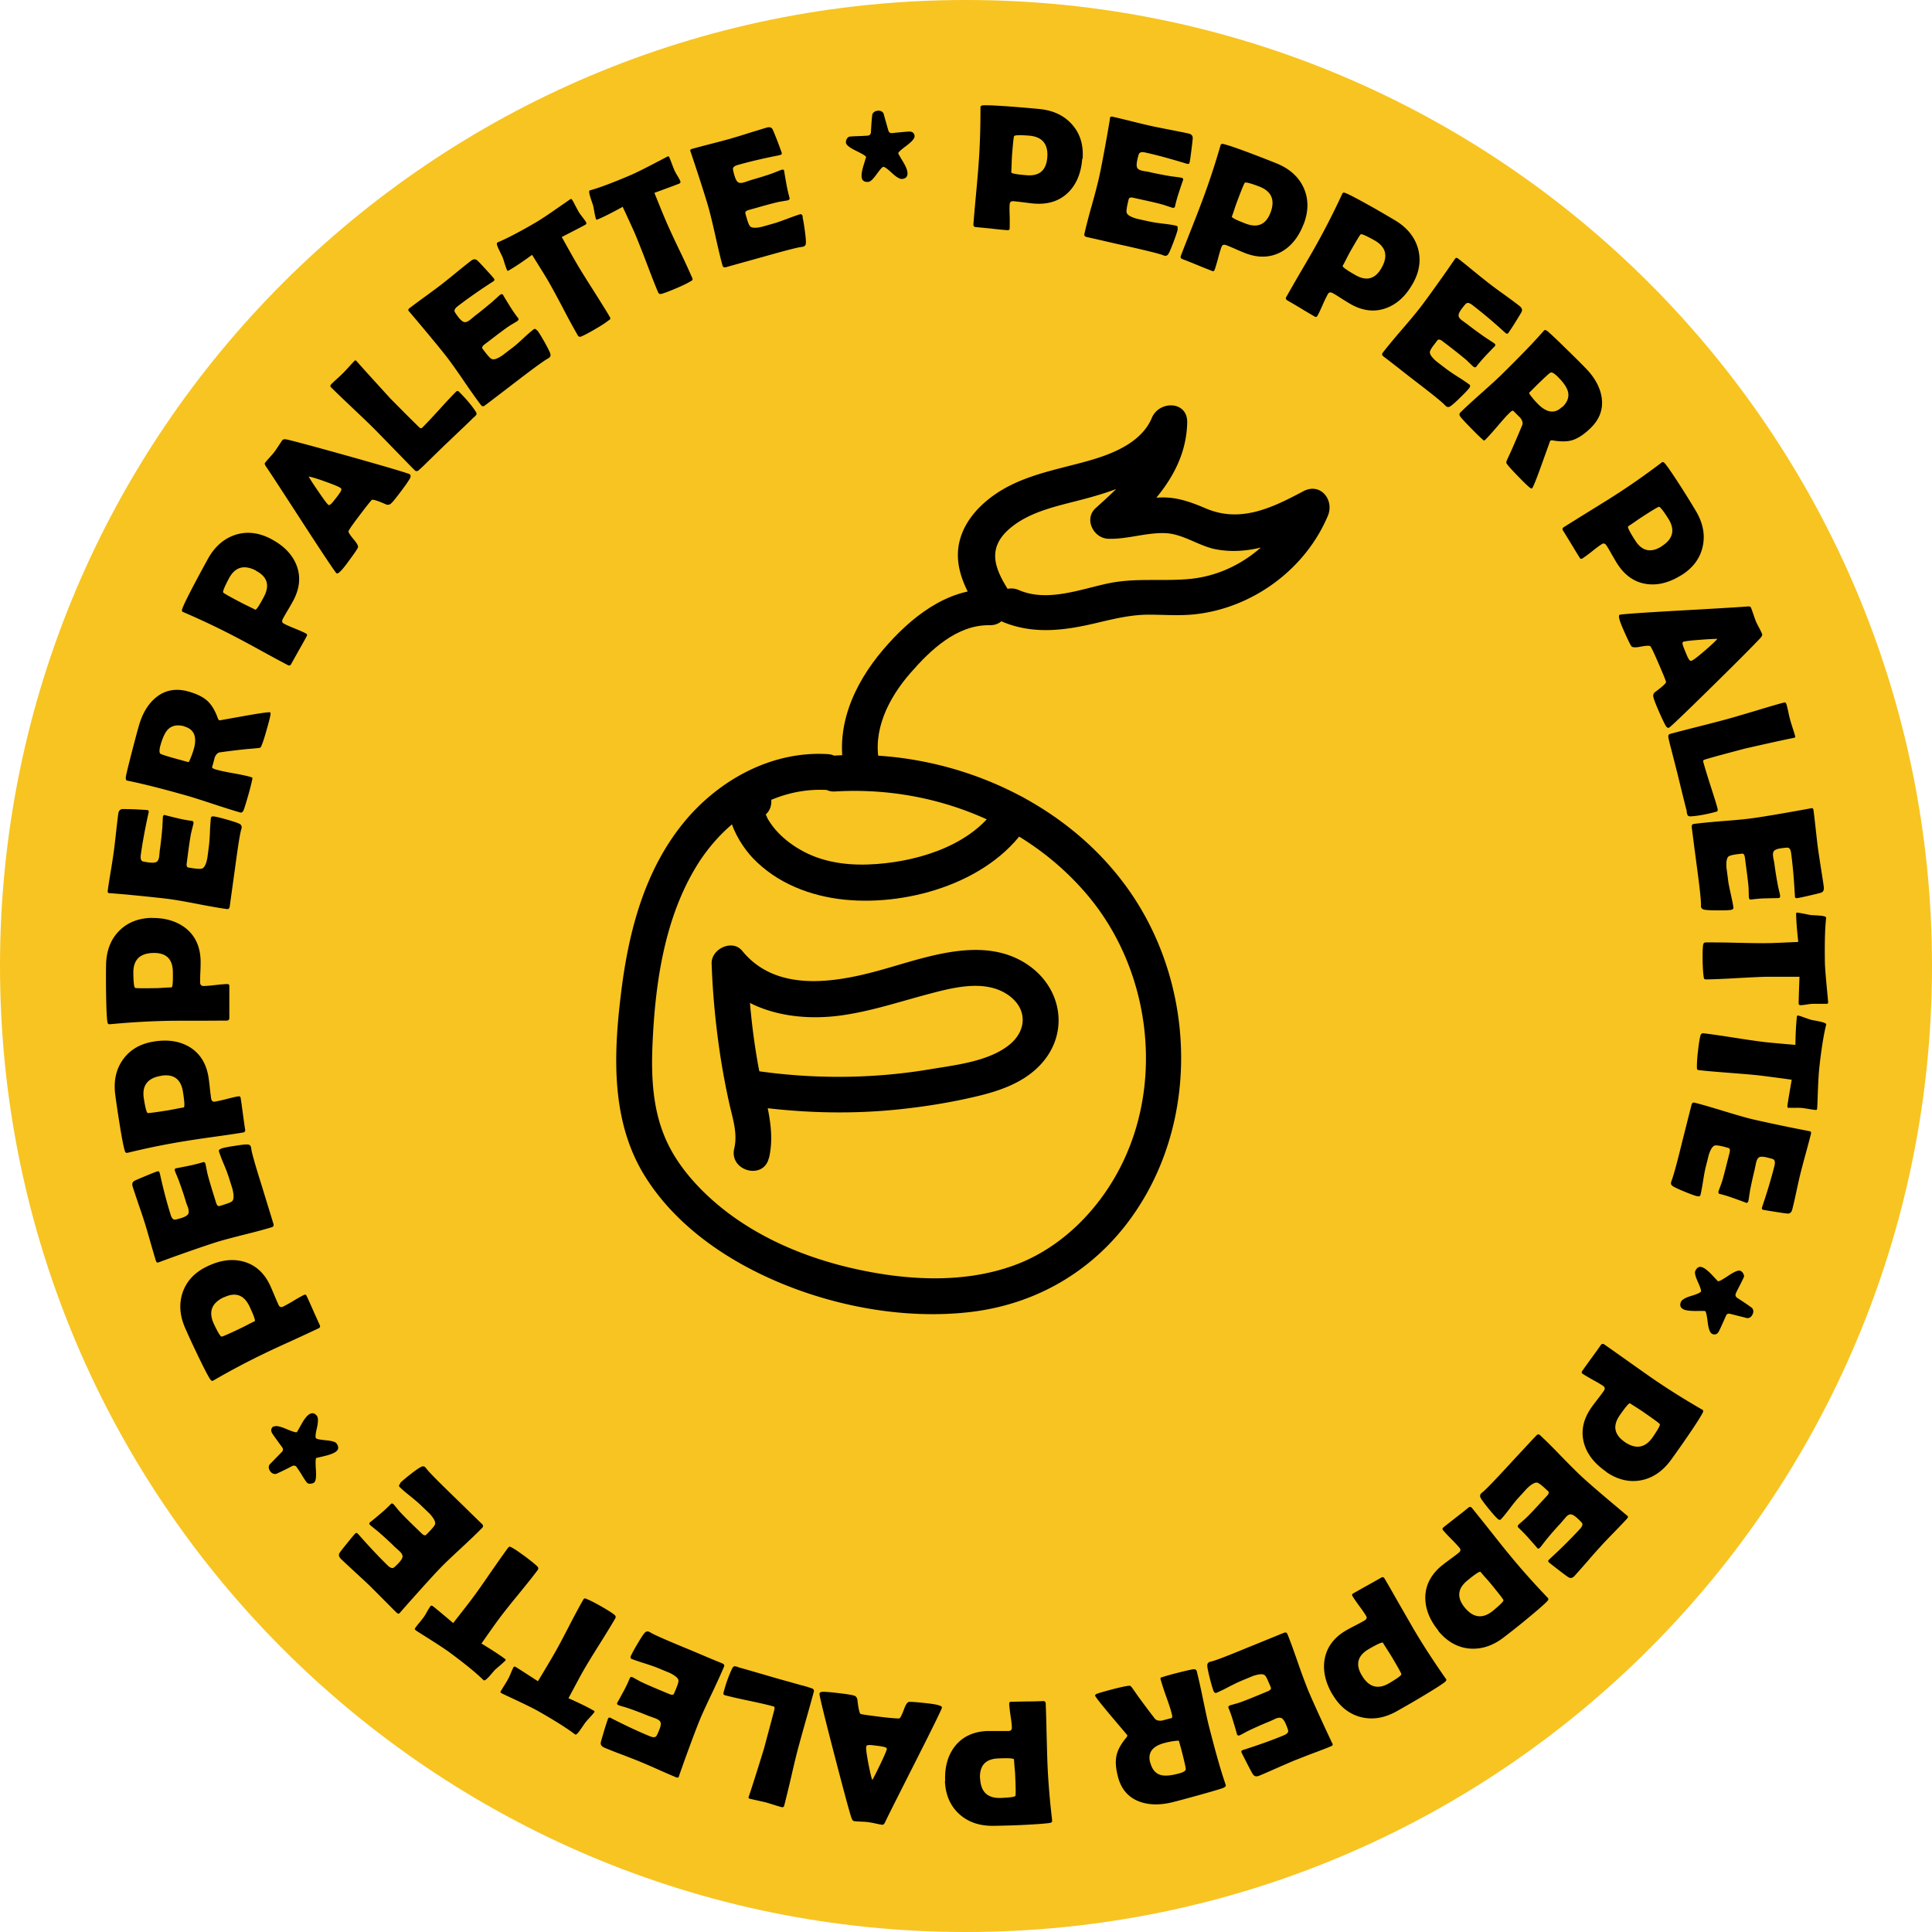 <svg xmlns="http://www.w3.org/2000/svg" width="383" height="383" fill="none"><g clip-path="url(#a)"><path fill="#F7C421" d="M191.5 383C297.263 383 383 297.263 383 191.5S297.263 0 191.5 0 0 85.737 0 191.5 85.737 383 191.5 383z"/><path fill="#000" d="M214.542 31.466c-.214 2.8-1.116 5.007-2.706 6.62-1.708 1.709-3.939 2.468-6.715 2.279-.451-.024-1.163-.12-2.088-.238a72.662 72.662 0 0 0-2.089-.237c-.498-.048-.759.166-.783.593-.047.522-.047 1.329 0 2.397.024 1.068 0 1.85 0 2.373 0 .26-.142.38-.403.38a63.572 63.572 0 0 1-3.156-.309c-1.4-.142-2.468-.237-3.156-.308-.332-.024-.499-.214-.475-.546.095-1.282.261-3.204.499-5.767.237-2.562.403-4.485.498-5.766.285-3.63.403-7.451.403-11.461v-.238c0-.213.19-.332.546-.356.902-.047 2.895.048 5.98.285 1.803.142 3.559.285 5.221.45 2.729.286 4.864 1.306 6.43 3.086 1.59 1.803 2.278 4.081 2.065 6.81l-.071-.047zm-6.929-.238c.213-2.681-.997-4.129-3.631-4.342-1.851-.142-2.824-.095-2.943.095-.095.142-.237 1.471-.427 3.986-.023.356-.047.879-.071 1.59a55.595 55.595 0 0 1-.071 1.59c0 .238 1.02.427 3.085.593 2.515.19 3.844-.972 4.058-3.512zm25.865 14.238c-.119.499-.403 1.353-.878 2.61-.522 1.377-.878 2.184-1.091 2.421-.19.19-.404.261-.641.19-.095 0-.261-.071-.499-.166-.806-.285-3.203-.878-7.19-1.78-.878-.19-2.159-.474-3.891-.878-1.733-.403-3.014-.688-3.868-.878-.38-.095-.522-.285-.451-.617.285-1.258.759-3.156 1.471-5.671.712-2.516 1.187-4.39 1.471-5.672.285-1.281.76-3.702 1.4-7.261.166-.902.404-2.278.712-4.105v-.238c.071-.26.238-.356.546-.284.831.19 2.088.498 3.749.901 1.661.427 2.919.712 3.75.902.83.19 2.064.427 3.749.76 1.685.332 2.919.569 3.749.759.594.119.878.427.878.878 0 .285-.095 1.091-.261 2.42-.166 1.33-.284 2.16-.356 2.444-.047.238-.189.333-.427.285-.071 0-.19-.047-.356-.095-2.966-.901-5.624-1.637-8.02-2.16-.594-.142-.997-.07-1.187.19-.095.12-.213.547-.38 1.282-.166.76-.166 1.305 0 1.59.143.261.499.45 1.045.57.118.023.332.07.664.118.332.048.593.095.831.166a81.71 81.71 0 0 0 4.342.83c.119 0 .451.048.949.12.404.047.712.094.926.142.261.047.379.213.332.475.047-.238-.237.593-.878 2.538-.285.879-.546 1.78-.736 2.682-.047.237-.237.309-.569.237l-1.495-.498c-.641-.214-2.088-.57-4.39-1.068l-1.804-.403c-.474-.095-.759-.048-.878.166-.023.047-.118.403-.261 1.044-.19.854-.261 1.424-.19 1.709.095.474.76.877 1.994 1.233 0 0 .807.19 2.468.546.593.143 1.495.285 2.705.427 1.21.143 2.112.285 2.681.428.238.047.333.284.238.688l.047.023zm24.988-1.139c-.997 2.634-2.468 4.485-4.462 5.6-2.135 1.163-4.485 1.258-7.071.285a44.381 44.381 0 0 1-1.922-.806 43.93 43.93 0 0 0-1.922-.807c-.475-.166-.783-.071-.926.332-.19.498-.427 1.258-.688 2.278-.285 1.02-.498 1.78-.688 2.278-.095.237-.261.332-.475.237-.664-.26-1.637-.64-2.966-1.186-1.305-.546-2.302-.925-2.966-1.187-.309-.118-.404-.332-.285-.64.451-1.21 1.163-3.014 2.112-5.41.949-2.397 1.637-4.2 2.088-5.411a146.12 146.12 0 0 0 3.607-10.892l.071-.237c.048-.214.261-.285.641-.19.878.213 2.777.854 5.648 1.946a237.29 237.29 0 0 1 4.864 1.898c2.54 1.044 4.296 2.634 5.292 4.77.997 2.183 1.021 4.556.071 7.119l-.023.023zm-6.597-2.183c.949-2.515.19-4.247-2.255-5.173-1.732-.664-2.681-.902-2.847-.735-.119.118-.641 1.352-1.519 3.701-.119.333-.308.83-.522 1.495-.214.665-.403 1.163-.522 1.495-.071.214.854.688 2.8 1.424 2.349.878 3.987.142 4.865-2.23v.023zM280.06 56.24c-1.377 2.444-3.133 4.058-5.268 4.84-2.278.831-4.628.57-7.024-.782a58.042 58.042 0 0 1-1.78-1.092c-.783-.498-1.376-.878-1.78-1.092-.427-.237-.759-.19-.973.19a27.693 27.693 0 0 0-1.044 2.16c-.427.973-.759 1.684-1.02 2.135-.143.238-.309.285-.522.167-.617-.356-1.519-.878-2.729-1.614-1.21-.736-2.136-1.258-2.729-1.614-.285-.166-.356-.403-.19-.688.641-1.115 1.59-2.8 2.895-5.03 1.305-2.231 2.278-3.892 2.895-5.008 1.78-3.18 3.536-6.573 5.221-10.227l.095-.214c.095-.19.308-.237.64-.095.855.332 2.611 1.282 5.292 2.777 1.59.901 3.085 1.78 4.533 2.634 2.349 1.424 3.844 3.25 4.508 5.505.665 2.325.332 4.675-1.02 7.048zm-6.17-3.156c1.329-2.35.854-4.177-1.447-5.458-1.614-.902-2.516-1.305-2.706-1.163-.142.095-.83 1.234-2.088 3.44-.166.31-.427.784-.736 1.401-.308.617-.569 1.091-.735 1.4-.119.19.735.807 2.563 1.851 2.183 1.234 3.915.76 5.149-1.471zm17.37 23.848c-.308.404-.949 1.068-1.898 1.993-1.044 1.02-1.732 1.59-2.017 1.71-.237.094-.475.07-.665-.096a4.408 4.408 0 0 1-.379-.356c-.593-.617-2.516-2.16-5.767-4.65a242.125 242.125 0 0 1-3.132-2.445 332.736 332.736 0 0 0-3.132-2.42c-.309-.238-.356-.475-.143-.76.783-1.02 2.041-2.539 3.726-4.508 1.708-1.97 2.942-3.465 3.749-4.51.807-1.043 2.255-3.037 4.343-5.98.546-.758 1.329-1.897 2.373-3.416l.142-.19c.143-.237.332-.237.593-.047.689.522 1.685 1.328 3.014 2.42a171.522 171.522 0 0 0 3.014 2.42 85.882 85.882 0 0 0 3.085 2.279c1.376.996 2.396 1.756 3.061 2.278.474.38.617.759.403 1.186-.118.237-.546.95-1.257 2.088a48.503 48.503 0 0 1-1.353 2.065c-.142.19-.309.213-.498.07-.048-.047-.143-.118-.285-.236a96.064 96.064 0 0 0-6.36-5.363c-.498-.38-.878-.499-1.162-.332-.143.07-.428.403-.878.996-.475.617-.712 1.115-.689 1.448 0 .284.261.617.689.949.094.071.284.19.545.403.285.19.499.356.688.499a81.807 81.807 0 0 0 3.584 2.61c.118.071.379.237.806.522.333.213.594.38.784.522.213.166.237.356.094.57.143-.19-.474.45-1.874 1.922a30.329 30.329 0 0 0-1.804 2.112c-.142.19-.356.166-.617-.024l-1.139-1.092c-.474-.45-1.661-1.4-3.512-2.847l-1.471-1.116c-.38-.284-.664-.356-.878-.237-.047.047-.261.309-.664.854-.546.689-.831 1.187-.902 1.448-.119.474.308 1.139 1.281 1.97 0 0 .641.498 2.017 1.542.499.38 1.234.878 2.278 1.542a34.384 34.384 0 0 1 2.255 1.52c.19.165.166.402-.071.735l.023-.048zm12.435 19.91s-.19 0-.356-.12c-.356-.26-1.163-1.02-2.397-2.3-1.068-1.092-1.756-1.852-2.088-2.279-.143-.213-.237-.332-.237-.38 0-.07 0-.213.071-.427.19-.45.498-1.091.901-1.97a292.739 292.739 0 0 0 2.184-5.101c.166-.475 0-.973-.475-1.543.237.261-.19-.166-1.281-1.257-.119-.119-.404 0-.807.427-.57.546-1.353 1.424-2.373 2.634-1.021 1.186-1.804 2.064-2.373 2.634-.143.142-.261.19-.356.142-.119-.119-.237-.213-.356-.332-.522-.45-1.281-1.21-2.278-2.23-1.163-1.187-1.827-1.923-2.017-2.207-.19-.285-.166-.546.024-.736.901-.902 2.325-2.207 4.247-3.916 1.922-1.708 3.346-3.013 4.248-3.915 3.488-3.44 6.146-6.194 7.949-8.258l.166-.19c.143-.142.356-.118.665.119.308.237 1.614 1.424 3.868 3.654a182.503 182.503 0 0 1 3.631 3.607c1.85 1.875 2.942 3.844 3.251 5.861.355 2.278-.356 4.32-2.184 6.099-1.21 1.186-2.349 1.946-3.393 2.325-1.044.38-2.397.404-3.987.143-.308-.071-.545-.024-.64.071l-1.638 4.556c-1.091 3.061-1.756 4.699-1.969 4.889zm6.027-16.137c1.021-.996 1.376-2.017 1.115-3.06-.213-.808-.83-1.757-1.922-2.849-.759-.783-1.305-1.091-1.59-.901-.332.213-1.162.996-2.515 2.302l-.83.83-.831.83c-.047.048.047.214.261.523.427.57.902 1.139 1.448 1.685 1.779 1.803 3.393 2.017 4.817.593l.047.047zm23.659 33.27c-2.373 1.495-4.675 2.112-6.929 1.803-2.397-.332-4.343-1.685-5.838-4.01-.261-.404-.593-.997-1.068-1.804-.451-.807-.806-1.424-1.067-1.803-.262-.427-.594-.522-.95-.285-.451.285-1.091.759-1.922 1.424a27.34 27.34 0 0 1-1.898 1.4c-.214.142-.404.118-.522-.095-.38-.593-.926-1.495-1.661-2.705-.736-1.211-1.282-2.112-1.661-2.705-.19-.285-.119-.523.142-.689a825.551 825.551 0 0 1 4.912-3.061c2.183-1.352 3.844-2.373 4.912-3.061 3.061-1.946 6.217-4.153 9.421-6.573l.19-.143c.166-.142.379-.07.617.214.593.688 1.708 2.35 3.369 4.936a178.222 178.222 0 0 1 2.753 4.461c1.4 2.349 1.875 4.699 1.376 7-.498 2.35-1.898 4.272-4.224 5.743l.048-.047zm-3.963-5.696c2.278-1.447 2.705-3.274 1.281-5.505-.996-1.566-1.613-2.325-1.827-2.302-.166 0-1.329.688-3.441 2.065-.308.19-.735.498-1.329.901-.569.404-1.02.689-1.328.902-.19.119.261 1.068 1.4 2.824 1.352 2.112 3.108 2.492 5.244 1.139v-.024zm1.471 35.975c-.19.095-.379 0-.569-.214-.214-.284-.688-1.257-1.424-2.918-.665-1.519-1.044-2.516-1.139-2.99-.071-.404.047-.736.427-.997 1.376-1.02 2.065-1.661 2.088-1.922 0-.214-.593-1.638-1.756-4.319-.783-1.804-1.257-2.753-1.4-2.824-.237-.095-.902-.071-1.969.142-.973.19-1.567.143-1.756-.118-.238-.332-.807-1.519-1.709-3.583-.712-1.638-.902-2.516-.593-2.634.285-.119 4.2-.404 11.746-.831 8.187-.451 12.672-.736 13.455-.807.451-.047.736 0 .807.19.118.285.284.736.498 1.376.214.617.38 1.092.498 1.377.119.284.333.712.617 1.234.285.545.475.949.594 1.234.095.189 0 .474-.285.783-.902.996-4.058 4.2-9.492 9.539-5.482 5.387-8.353 8.139-8.638 8.258v.024zm9.611-17.608c-.57 0-1.732.048-3.536.19-1.898.143-3.014.285-3.298.404-.19.094-.166.45.095 1.091.118.332.355.878.664 1.637.308.712.569 1.045.759 1.045.072 0 .143 0 .238-.072.356-.142 1.21-.806 2.586-1.993 1.329-1.139 2.136-1.922 2.468-2.325l.024.023zm-6.099 34.219c-.261-.973-.569-2.231-.949-3.773a619.43 619.43 0 0 1-.925-3.773l-1.282-5.031a28.213 28.213 0 0 1-.522-2.183c-.024-.332.095-.546.38-.617 1.21-.332 3.061-.807 5.481-1.424a384.312 384.312 0 0 0 5.506-1.424c1.305-.356 3.227-.925 5.79-1.685 2.563-.783 4.508-1.352 5.79-1.684.237-.072.403.071.498.403.095.332.214.831.356 1.519.143.688.261 1.162.356 1.495.095.379.261.901.498 1.637.238.736.404 1.258.499 1.637.047.167-.048.285-.261.309l-.214.047c-2.136.428-5.339 1.139-9.61 2.112l-4.438 1.187c-1.424.379-2.468.688-3.132.878-.143.047-.261.095-.404.142-.142.048-.19.166-.19.309 0 0 .048.166.119.427.285.996.736 2.491 1.376 4.485.641 1.993 1.116 3.464 1.377 4.485.071.308 0 .498-.261.569-1.922.522-3.607.831-5.055.926-.308 0-.522-.048-.617-.214-.047-.047-.118-.285-.213-.688l.047-.071zm8.59 19.529c-.498.072-1.423.095-2.752.072-1.471 0-2.349-.072-2.634-.214-.238-.119-.38-.285-.404-.522v-.522c0-.854-.261-3.298-.806-7.356-.119-.878-.285-2.207-.523-3.939-.213-1.756-.403-3.062-.498-3.94-.047-.379.095-.593.427-.64 1.282-.166 3.228-.356 5.814-.57 2.587-.19 4.533-.38 5.838-.569 1.305-.166 3.749-.57 7.285-1.187.925-.166 2.278-.403 4.081-.735l.238-.048c.261-.071.403.071.45.38.119.854.261 2.135.451 3.844s.333 2.99.451 3.844c.119.831.309 2.088.57 3.773.261 1.685.474 2.943.569 3.773.071.594-.095.973-.522 1.116-.261.095-1.044.284-2.373.593-1.329.308-2.136.474-2.42.498-.238.024-.38-.071-.404-.285 0-.071 0-.189-.023-.355-.167-3.085-.404-5.862-.736-8.282-.071-.617-.285-.973-.57-1.068-.142-.048-.593 0-1.328.095-.784.095-1.282.285-1.495.546-.19.213-.261.617-.167 1.162 0 .119.048.333.119.665s.119.617.143.83c.189 1.448.427 2.895.711 4.367.024.118.095.427.214.925.095.38.166.688.19.926.047.284-.071.427-.332.474.237-.024-.641 0-2.682.048-.925.023-1.851.118-2.776.237-.238.024-.356-.119-.404-.451l-.047-1.566c0-.664-.19-2.159-.498-4.485l-.238-1.827c-.071-.475-.213-.736-.451-.783-.047 0-.403.047-1.067.118-.878.119-1.424.261-1.662.404-.403.261-.569 1.02-.474 2.302 0 0 .118.806.332 2.515.071.617.261 1.495.522 2.681.261 1.187.451 2.089.522 2.682.024.261-.166.403-.569.474h-.072zm13.93 18.866c-.237 0-.356-.119-.356-.38 0-.451.047-2.183.166-5.244h-6.146c-1.376 0-3.417.118-6.17.261-2.752.166-4.793.237-6.17.261-.213 0-.355-.048-.427-.143-.023-.023-.047-.189-.095-.474-.094-.688-.166-1.709-.189-3.061-.024-1.495 0-2.539.095-3.156.047-.333.237-.499.522-.499 1.376 0 3.417 0 6.146.071 2.729.072 4.793.095 6.146.072.901 0 2.918-.095 6.051-.238-.261-2.325-.404-4.152-.427-5.529 0-.19.047-.284.166-.284.142 0 .593.071 1.352.213.807.166 1.305.261 1.472.285.545.024 1.091.047 1.637.095.878.071 1.305.19 1.305.403v.237c-.213 1.875-.285 4.652-.237 8.33 0 1.044.166 2.966.427 5.766.142 1.495.214 2.254.214 2.278 0 .237-.001.356-.048.403-.024.024-.142.072-.332.072h-2.61c-.285 0-.712.047-1.282.142-.569.095-.973.119-1.258.142l.048-.023zm-2.278 20.384c-.237-.024-.332-.166-.309-.427.048-.428.333-2.16.855-5.174a429.375 429.375 0 0 0-6.075-.806c-1.353-.166-3.417-.333-6.146-.546-2.753-.214-4.794-.38-6.146-.546-.214-.024-.356-.095-.404-.214 0-.047-.023-.189-.023-.498 0-.688.047-1.708.213-3.061.166-1.495.332-2.515.498-3.109.095-.308.285-.45.594-.427 1.352.166 3.393.451 6.098.878s4.746.712 6.099.878c.902.095 2.895.285 6.027.546.024-2.325.143-4.176.285-5.553 0-.19.095-.261.214-.261.142 0 .593.143 1.305.404.783.284 1.257.427 1.423.474.546.095 1.068.19 1.614.309.854.19 1.282.379 1.258.569 0 0 0 .095-.048.238-.451 1.827-.901 4.579-1.305 8.234-.118 1.044-.237 2.966-.332 5.766-.047 1.519-.095 2.278-.095 2.278-.024.238-.047.356-.095.404-.024.023-.142.047-.356.023-.308-.023-.735-.095-1.281-.189-.617-.095-1.044-.167-1.282-.19-.284-.024-.712-.048-1.281-.024-.57 0-.997 0-1.258-.024l-.047.048zm-18.225 17.489c-.474-.119-1.352-.428-2.586-.95-1.353-.545-2.16-.949-2.373-1.162a.662.662 0 0 1-.19-.641c.024-.095.095-.261.166-.498.309-.784.973-3.18 1.946-7.143.213-.878.546-2.16.973-3.868.427-1.709.759-2.99.973-3.844.095-.38.308-.522.617-.427 1.257.308 3.132.854 5.624 1.613 2.491.76 4.366 1.305 5.624 1.614 1.281.308 3.678.83 7.214 1.566.901.19 2.278.451 4.081.807l.237.047c.261.048.356.214.285.522-.213.831-.546 2.089-.997 3.75a223.53 223.53 0 0 0-.996 3.749c-.214.83-.499 2.064-.854 3.725-.356 1.662-.641 2.919-.855 3.726-.142.593-.451.878-.901.854-.261 0-1.068-.118-2.421-.332a113.7 113.7 0 0 1-2.42-.403c-.238-.048-.333-.19-.261-.427 0-.072.047-.19.095-.356.996-2.943 1.779-5.601 2.373-7.974.142-.593.094-.996-.143-1.21-.119-.095-.546-.213-1.281-.403-.76-.19-1.305-.214-1.614-.048-.261.143-.451.475-.593 1.021-.024.118-.071.332-.143.664-.071.332-.118.593-.166.807a82.758 82.758 0 0 0-.949 4.343c0 .118-.071.45-.142.949-.048.403-.095.712-.166.925-.072.261-.238.38-.499.309.238.047-.593-.261-2.515-.95-.878-.308-1.756-.593-2.658-.806-.213-.048-.285-.238-.213-.57l.545-1.471c.238-.617.617-2.088 1.187-4.366l.451-1.78c.118-.451.071-.759-.143-.902-.047 0-.403-.119-1.044-.285-.854-.213-1.423-.284-1.685-.237-.474.095-.901.736-1.281 1.97 0 0-.19.806-.617 2.468-.142.593-.308 1.495-.498 2.705s-.356 2.088-.499 2.681c-.071.238-.284.332-.688.214v.024zm2.967 27.265c-.404-.19-.689-.949-.855-2.325-.166-1.377-.332-2.089-.522-2.184-.047 0-.641-.023-1.756 0-1.115 0-1.922-.071-2.42-.284-.712-.309-.902-.831-.594-1.543.19-.403.855-.807 2.041-1.162 1.187-.356 1.804-.641 1.922-.878.072-.19-.118-.807-.617-1.899-.498-1.091-.664-1.803-.522-2.136.356-.783.855-1.02 1.519-.711.475.213 1.092.711 1.851 1.518.759.807 1.139 1.21 1.115 1.187.19.095.878-.285 2.089-1.092 1.21-.807 1.993-1.139 2.396-.949.238.095.427.285.57.57.142.284.19.522.071.735-.166.356-.427.902-.783 1.59-.356.688-.641 1.234-.783 1.59-.143.332-.048.617.285.878.901.569 1.874 1.21 2.918 1.97.309.379.356.806.119 1.281-.214.498-.57.736-1.044.759 0 0-1.139-.284-3.394-.854-.403-.095-.664 0-.83.38-.831 1.874-1.305 2.918-1.424 3.108-.308.57-.759.736-1.352.475v-.024zm-21.025 27.313c-2.302-1.59-3.773-3.488-4.366-5.671-.617-2.349-.143-4.651 1.423-6.929.261-.38.688-.949 1.258-1.685.57-.736.997-1.305 1.258-1.685.284-.403.237-.736-.095-.973-.451-.308-1.116-.712-2.041-1.21-.925-.522-1.614-.926-2.041-1.21-.213-.143-.261-.333-.118-.522.403-.594 1.02-1.448 1.85-2.587a108.517 108.517 0 0 0 1.851-2.586c.19-.285.428-.309.712-.119 1.068.735 2.634 1.851 4.746 3.346 2.112 1.495 3.678 2.61 4.746 3.346 2.99 2.064 6.241 4.105 9.73 6.122l.213.119c.19.095.214.332.024.664-.427.807-1.495 2.492-3.251 5.031a210.604 210.604 0 0 1-3.014 4.271c-1.614 2.207-3.583 3.56-5.885 4.011-2.373.45-4.675-.095-6.929-1.638l-.071-.095zm3.702-5.861c2.23 1.519 4.081 1.21 5.576-.949 1.044-1.519 1.519-2.397 1.4-2.587-.071-.142-1.163-.949-3.227-2.373-.285-.213-.736-.498-1.329-.878-.593-.379-1.044-.664-1.329-.854-.19-.142-.878.664-2.064 2.373-1.424 2.064-1.092 3.82.996 5.268h-.023zm-25.273 15.14c-.356-.333-.973-1.021-1.827-2.089-.925-1.139-1.424-1.851-1.519-2.159a.668.668 0 0 1 .143-.641c.071-.071.19-.19.403-.356.665-.546 2.373-2.325 5.15-5.339.593-.664 1.518-1.637 2.705-2.919a240.493 240.493 0 0 1 2.705-2.895c.261-.285.522-.308.759-.071.95.878 2.35 2.254 4.153 4.129 1.827 1.875 3.204 3.251 4.153 4.129.973.902 2.824 2.515 5.576 4.841.712.593 1.78 1.495 3.18 2.681l.19.143c.214.166.214.356 0 .593-.57.641-1.471 1.566-2.658 2.8-1.21 1.234-2.088 2.16-2.657 2.8-.57.617-1.424 1.566-2.54 2.872-1.115 1.281-1.969 2.23-2.539 2.871-.403.451-.806.546-1.21.308-.237-.142-.902-.617-1.969-1.447-1.068-.831-1.733-1.329-1.923-1.519-.189-.166-.189-.332-.023-.498l.261-.261a99.13 99.13 0 0 0 5.908-5.861c.404-.451.57-.831.451-1.116-.071-.142-.379-.451-.925-.973-.57-.522-1.044-.807-1.376-.807-.285 0-.641.19-.997.617a8.929 8.929 0 0 1-.451.523c-.214.261-.403.474-.546.64a67.688 67.688 0 0 0-2.919 3.346c-.071.095-.261.356-.593.76a5.964 5.964 0 0 1-.593.735c-.19.214-.38.214-.57.024.19.166-.403-.522-1.756-2.041a38.502 38.502 0 0 0-1.945-1.993c-.167-.166-.143-.356.094-.617l1.187-1.044c.498-.427 1.542-1.519 3.132-3.251l1.258-1.353c.332-.356.427-.641.309-.854-.024-.048-.285-.285-.784-.736-.64-.593-1.115-.925-1.376-1.02-.451-.143-1.139.213-2.088 1.115 0 0-.546.593-1.709 1.875-.427.451-.996 1.163-1.732 2.135-.736.973-1.305 1.662-1.732 2.112-.166.19-.404.143-.712-.142l-.048-.047zm-11.627 22.282c-1.78-2.159-2.634-4.39-2.611-6.668.048-2.421 1.163-4.509 3.299-6.265a63.98 63.98 0 0 1 1.661-1.257 39.839 39.839 0 0 0 1.661-1.258c.38-.309.451-.641.166-.973-.332-.403-.878-.997-1.637-1.756-.76-.759-1.282-1.329-1.614-1.732-.166-.214-.166-.38.024-.546.546-.451 1.376-1.092 2.492-1.97a89.135 89.135 0 0 0 2.491-1.969c.261-.214.499-.19.712.071.807.997 2.017 2.492 3.631 4.532 1.59 2.017 2.8 3.536 3.63 4.533 2.302 2.824 4.841 5.671 7.618 8.59l.166.19c.166.166.118.379-.143.64-.617.665-2.135 1.97-4.508 3.916-1.4 1.163-2.777 2.23-4.105 3.251-2.184 1.685-4.438 2.397-6.787 2.207-2.397-.214-4.461-1.4-6.194-3.512l.048-.024zm5.197-4.604c1.708 2.089 3.583 2.302 5.624.641 1.423-1.186 2.112-1.875 2.064-2.088-.024-.166-.854-1.234-2.444-3.18-.237-.285-.57-.688-1.044-1.21-.475-.522-.807-.926-1.044-1.21-.143-.19-1.021.379-2.634 1.708-1.946 1.59-2.112 3.37-.522 5.339zm-26.198 17.276c-1.424-2.421-1.946-4.746-1.566-7.001.427-2.396 1.827-4.295 4.2-5.695.403-.237 1.02-.569 1.851-.996.83-.428 1.447-.76 1.851-.997.427-.261.545-.57.308-.926-.261-.45-.712-1.115-1.352-1.969-.617-.854-1.068-1.495-1.329-1.946-.143-.237-.095-.403.118-.522a237.43 237.43 0 0 1 2.777-1.566c1.234-.688 2.159-1.21 2.776-1.566.285-.166.522-.119.688.189.665 1.116 1.614 2.777 2.895 5.031 1.282 2.231 2.255 3.916 2.895 5.031 1.851 3.132 3.94 6.336 6.241 9.634l.143.19c.142.19.047.38-.238.617-.711.57-2.396 1.614-5.054 3.204a212.576 212.576 0 0 1-4.532 2.61c-2.397 1.329-4.746 1.708-7.025 1.139-2.325-.593-4.2-2.065-5.6-4.414l-.047-.047zm5.837-3.773c1.377 2.325 3.204 2.824 5.458 1.471 1.59-.949 2.373-1.519 2.349-1.756 0-.166-.664-1.353-1.945-3.512a93.45 93.45 0 0 0-.855-1.353c-.379-.593-.664-1.044-.854-1.352-.119-.19-1.068.237-2.871 1.281-2.16 1.281-2.611 3.014-1.305 5.197l.023.024zm-29.401 3.108c-.19-.451-.451-1.352-.783-2.657-.356-1.424-.522-2.279-.475-2.611a.667.667 0 0 1 .404-.522c.095-.047.261-.095.498-.142.831-.214 3.132-1.092 6.905-2.658.831-.332 2.065-.83 3.679-1.495 1.637-.664 2.847-1.163 3.678-1.495.356-.142.593-.071.712.237.498 1.187 1.162 3.038 2.017 5.482a127.442 127.442 0 0 0 2.017 5.482c.498 1.21 1.495 3.464 3.013 6.739.38.854.973 2.088 1.756 3.773l.119.213c.119.238.048.428-.261.546-.783.333-1.993.807-3.607 1.4-1.614.617-2.8 1.092-3.607 1.4-.783.333-1.946.831-3.512 1.519s-2.729 1.21-3.512 1.519c-.546.237-.973.142-1.234-.237-.166-.214-.546-.95-1.163-2.136-.617-1.21-.996-1.946-1.115-2.207-.095-.237-.024-.38.19-.475.071-.023.19-.071.356-.118 2.942-.949 5.553-1.875 7.831-2.824.569-.237.854-.522.878-.831 0-.142-.143-.569-.427-1.281-.309-.736-.617-1.163-.926-1.305-.261-.119-.664-.095-1.163.118-.095.048-.308.143-.617.285-.308.143-.545.261-.759.332a75.742 75.742 0 0 0-4.058 1.804c-.118.047-.403.213-.854.451-.356.19-.617.332-.831.427-.261.095-.427.024-.545-.214.095.214-.143-.64-.736-2.586a26.9 26.9 0 0 0-.925-2.634c-.095-.214 0-.38.332-.522l1.518-.427c.641-.19 2.041-.736 4.224-1.638l1.709-.712c.451-.19.641-.403.641-.64 0-.048-.143-.404-.404-.997-.332-.807-.593-1.329-.807-1.519-.356-.332-1.139-.285-2.349.119 0 0-.759.308-2.349.973-.57.237-1.4.64-2.468 1.186a33.87 33.87 0 0 1-2.444 1.187c-.237.095-.427-.048-.593-.427l.047.118zm-23.492.783s.071-.166.284-.261c.404-.166 1.472-.474 3.18-.925 1.471-.38 2.468-.593 3.014-.665.261-.023.403-.047.451 0 .071 0 .189.119.332.285.285.404.688.973 1.234 1.756a184.33 184.33 0 0 0 3.322 4.438c.308.379.831.498 1.59.379-.332.072.237-.095 1.732-.474.166-.048.19-.356.024-.926-.19-.759-.546-1.874-1.092-3.369a54.741 54.741 0 0 1-1.091-3.37c-.048-.19-.024-.308.071-.38.166-.047.308-.095.475-.142.64-.214 1.684-.498 3.084-.854 1.614-.404 2.587-.617 2.919-.641.332-.024.546.119.617.403.309 1.234.736 3.109 1.258 5.648.522 2.515.925 4.414 1.258 5.648 1.21 4.746 2.254 8.424 3.156 11.034l.071.237c.047.19-.095.356-.427.523-.356.166-2.041.664-5.102 1.518-2.065.57-3.726 1.021-4.96 1.329-2.563.641-4.793.593-6.715-.142-2.16-.831-3.56-2.492-4.177-4.936-.427-1.637-.522-3.014-.285-4.105.214-1.092.855-2.278 1.875-3.512.214-.238.309-.451.261-.594l-3.132-3.701c-2.088-2.492-3.18-3.868-3.251-4.153l.024-.048zm10.915 13.313c.356 1.376 1.044 2.207 2.065 2.491.807.238 1.946.143 3.417-.237 1.068-.261 1.59-.569 1.566-.925-.024-.404-.285-1.519-.736-3.323-.071-.261-.166-.64-.308-1.139-.142-.498-.237-.878-.309-1.115 0-.047-.213-.071-.593-.024a14.73 14.73 0 0 0-2.183.404c-2.468.617-3.441 1.922-2.942 3.868h.023zm-40.649 3.725c-.119-2.8.522-5.102 1.922-6.905 1.495-1.898 3.631-2.919 6.407-3.037h4.177c.498 0 .735-.238.712-.665 0-.522-.095-1.329-.261-2.373-.143-1.044-.238-1.827-.262-2.349 0-.261.095-.404.356-.404.712-.023 1.756-.047 3.18-.071 1.424 0 2.468-.047 3.18-.071.332 0 .498.142.522.475.048 1.281.119 3.227.166 5.79.071 2.586.119 4.508.166 5.79.143 3.631.451 7.451.926 11.438v.237c.071.214-.119.356-.475.427-.902.142-2.895.285-5.956.427-1.827.071-3.559.119-5.221.143-2.752.023-4.983-.736-6.739-2.326-1.78-1.614-2.729-3.797-2.847-6.526h.047zm6.929-.569c.119 2.705 1.471 3.986 4.105 3.892 1.851-.072 2.824-.214 2.895-.428.072-.142.072-1.495-.047-4.01 0-.356-.047-.878-.119-1.59-.047-.688-.095-1.234-.118-1.59 0-.237-1.044-.308-3.133-.213-2.515.095-3.725 1.424-3.607 3.963l.024-.024zm-31.845-16.753c.023-.214.189-.333.474-.38.356-.048 1.424.024 3.227.237 1.638.19 2.706.356 3.157.499.379.118.593.403.664.854.19 1.708.403 2.634.617 2.776.166.095 1.709.309 4.604.665 1.945.213 3.013.284 3.132.213.213-.166.498-.759.878-1.78.332-.925.664-1.423.973-1.471.403-.047 1.708.048 3.963.309 1.756.213 2.634.474 2.586.807-.023.308-1.756 3.82-5.173 10.583-3.702 7.309-5.719 11.319-6.051 12.055-.19.427-.38.617-.569.593-.309-.024-.784-.119-1.424-.261a18.164 18.164 0 0 0-1.448-.261c-.308-.047-.759-.071-1.376-.095-.617-.024-1.068-.071-1.353-.095-.213-.024-.403-.237-.545-.641-.428-1.281-1.59-5.6-3.513-13.004-1.922-7.427-2.871-11.319-2.823-11.627v.024zm10.441 17.133c.308-.475.83-1.543 1.613-3.157.831-1.732 1.258-2.752 1.306-3.061 0-.213-.309-.356-.997-.474-.356-.071-.949-.143-1.756-.238-.759-.094-1.187-.047-1.282.119a1.6 1.6 0 0 0-.071.237c-.047.38.095 1.448.427 3.228.333 1.708.594 2.823.784 3.298l-.024.048zm-26.578-22.401c.973.261 2.207.617 3.75 1.067 1.993.57 3.251.95 3.749 1.092l5.007 1.4c.498.119 1.234.332 2.159.641.309.142.428.356.356.64-.332 1.211-.83 3.038-1.518 5.458-.689 2.421-1.187 4.248-1.519 5.458-.356 1.305-.831 3.251-1.424 5.861-.617 2.611-1.091 4.58-1.424 5.862-.071.237-.261.332-.593.237-.332-.095-.83-.237-1.495-.451a49.417 49.417 0 0 0-1.471-.451c-.38-.095-.926-.213-1.661-.379-.736-.166-1.282-.285-1.661-.38-.166-.048-.214-.166-.143-.38l.071-.213c.689-2.065 1.685-5.197 2.967-9.374l1.186-4.437c.38-1.424.665-2.492.831-3.156.023-.143.047-.285.071-.404.024-.142-.048-.237-.19-.308 0 0-.166-.048-.427-.119-.997-.261-2.539-.617-4.58-1.044a110.371 110.371 0 0 1-4.58-1.044c-.308-.071-.427-.261-.356-.498.499-1.922 1.092-3.536 1.733-4.841.142-.285.308-.427.498-.427.071 0 .285.047.688.142l-.024.048zm-21.19-2.35c.189-.451.64-1.281 1.328-2.42.736-1.258 1.234-1.993 1.495-2.183.214-.143.428-.19.665-.095.095.047.261.118.451.237.735.427 2.99 1.424 6.786 2.99.831.332 2.041.854 3.679 1.543 1.613.688 2.847 1.186 3.654 1.518.356.143.475.38.332.688-.498 1.187-1.305 2.967-2.42 5.316-1.116 2.349-1.946 4.129-2.421 5.315-.498 1.211-1.376 3.512-2.61 6.906-.332.878-.783 2.183-1.4 3.915l-.071.237c-.071.262-.261.333-.546.214-.783-.332-1.97-.83-3.56-1.542a129.696 129.696 0 0 0-3.559-1.543c-.783-.332-1.97-.783-3.559-1.4a90.45 90.45 0 0 1-3.56-1.4c-.546-.237-.783-.569-.712-1.02.048-.261.285-1.044.665-2.35.403-1.305.664-2.088.759-2.349.095-.213.237-.285.451-.213.071.023.166.071.332.166 2.753 1.4 5.268 2.586 7.546 3.512.57.237.973.237 1.21.023.095-.094.309-.498.594-1.21.308-.735.403-1.257.284-1.59-.095-.284-.403-.522-.925-.735-.095-.048-.309-.119-.641-.238a18.895 18.895 0 0 0-.783-.284c-1.353-.546-2.729-1.092-4.153-1.567a13.685 13.685 0 0 0-.925-.284c-.38-.095-.688-.214-.902-.285-.261-.095-.332-.285-.237-.522-.095.213.332-.546 1.305-2.349.451-.831.831-1.661 1.187-2.516.094-.213.284-.261.593-.118l1.376.759c.593.308 1.97.925 4.129 1.827l1.709.712c.451.19.735.19.901 0 .024-.047.166-.38.428-.997.332-.806.498-1.352.498-1.637 0-.475-.593-.997-1.756-1.566 0 0-.76-.309-2.349-.973-.57-.237-1.424-.522-2.587-.902a43.114 43.114 0 0 1-2.587-.878c-.237-.095-.284-.332-.118-.735l.024.023zm-23.398 2.421c.119-.19.285-.238.498-.119.38.214 1.851 1.163 4.414 2.824 1.519-2.515 2.563-4.271 3.132-5.268.688-1.187 1.661-2.99 2.919-5.434s2.231-4.248 2.919-5.434c.118-.19.213-.285.332-.285.048 0 .19.047.475.166.64.261 1.566.736 2.729 1.4 1.305.736 2.183 1.305 2.657 1.685.261.213.309.451.166.712-.688 1.186-1.756 2.942-3.203 5.244-1.448 2.302-2.515 4.058-3.204 5.268-.45.783-1.4 2.563-2.871 5.316 2.136.949 3.797 1.756 4.983 2.444.166.095.214.19.166.285-.071.118-.355.474-.878 1.044-.569.617-.901.996-.996 1.139l-.926 1.352c-.498.712-.83 1.021-.996.926 0 0-.095-.048-.214-.143-1.519-1.139-3.868-2.634-7.048-4.437-.901-.522-2.634-1.376-5.173-2.563-1.376-.641-2.064-.973-2.064-.973-.19-.119-.309-.19-.332-.237-.024-.048 0-.143.118-.332.166-.261.38-.641.688-1.116.333-.522.546-.901.665-1.115.142-.261.332-.641.546-1.163.213-.522.379-.902.522-1.139l-.024-.047zm-16.445-12.126c.142-.19.309-.19.522-.048.356.261 1.709 1.377 4.034 3.346 1.804-2.302 3.061-3.915 3.75-4.841.83-1.091 2.017-2.776 3.559-5.03 1.566-2.255 2.753-3.94 3.559-5.031.143-.166.262-.261.38-.237.048 0 .19.071.451.213.617.332 1.448.926 2.539 1.709 1.187.901 2.017 1.566 2.444 1.993.238.237.238.475.071.712-.806 1.091-2.088 2.705-3.82 4.817-1.732 2.112-3.014 3.726-3.82 4.817-.546.712-1.71 2.373-3.512 4.936 1.993 1.21 3.535 2.207 4.651 3.037.142.119.189.214.118.309-.095.119-.427.427-.996.925-.641.546-1.02.878-1.14.997-.356.403-.711.831-1.067 1.234-.594.641-.95.902-1.116.783 0 0-.07-.071-.19-.166-1.352-1.329-3.511-3.085-6.454-5.268-.83-.617-2.444-1.685-4.817-3.18-1.282-.807-1.922-1.21-1.922-1.234-.19-.142-.285-.237-.285-.285 0-.047.047-.142.142-.308.19-.261.451-.593.807-1.02.38-.475.665-.831.807-1.021.166-.237.403-.593.664-1.091.285-.499.499-.855.665-1.068h-.024zm-5.932-24.489c.356-.356 1.044-.95 2.112-1.78 1.162-.902 1.898-1.376 2.206-1.471a.621.621 0 0 1 .641.166c.071.071.19.213.332.403.522.665 2.255 2.421 5.197 5.268.64.617 1.59 1.543 2.848 2.777a461.706 461.706 0 0 0 2.847 2.776c.285.261.285.522.072.759-.902.926-2.302 2.278-4.224 4.058-1.922 1.78-3.323 3.109-4.224 4.058-.926.949-2.587 2.776-4.983 5.458-.618.688-1.543 1.732-2.753 3.108l-.166.19c-.166.214-.356.19-.593 0-.618-.593-1.52-1.518-2.73-2.729-1.21-1.21-2.111-2.135-2.728-2.729-.617-.593-1.543-1.447-2.8-2.61-1.258-1.163-2.184-2.017-2.8-2.61-.428-.427-.523-.831-.285-1.21.142-.238.64-.878 1.495-1.923.854-1.067 1.376-1.684 1.59-1.898.166-.166.332-.19.498 0l.26.261c2.042 2.326 3.94 4.343 5.696 6.051.45.427.807.593 1.115.475.143-.071.475-.356.997-.902.546-.569.83-1.02.83-1.376 0-.285-.19-.641-.593-1.021-.095-.071-.26-.237-.498-.451-.261-.213-.451-.403-.617-.569a66.381 66.381 0 0 0-3.275-2.99c-.095-.071-.356-.285-.735-.593-.309-.238-.546-.451-.712-.593-.19-.19-.214-.38 0-.57-.166.166.522-.38 2.064-1.685.712-.593 1.4-1.234 2.041-1.898.166-.166.356-.143.593.095l.997 1.21c.427.498 1.495 1.59 3.18 3.227l1.328 1.282c.333.332.618.45.831.332.047-.024.309-.285.76-.76.616-.64.972-1.091 1.067-1.352.166-.451-.19-1.163-1.044-2.112l-1.827-1.756c-.45-.427-1.14-1.02-2.088-1.78-.95-.759-1.638-1.352-2.065-1.78-.19-.166-.118-.403.166-.711l-.023-.095zm-25.083-11.13c.356-.261 1.163-.118 2.444.427 1.282.546 1.994.76 2.136.641.047-.024.332-.546.878-1.519.546-.996 1.044-1.637 1.471-1.945.617-.451 1.163-.356 1.638.261.26.356.26 1.139 0 2.325-.285 1.187-.356 1.899-.19 2.088.119.167.76.285 1.946.404 1.186.118 1.898.308 2.112.617.498.688.45 1.234-.143 1.661-.427.308-1.162.593-2.254.854s-1.614.38-1.59.356c-.166.119-.19.902-.095 2.349.095 1.448 0 2.302-.38 2.563-.213.143-.474.214-.783.214-.308 0-.546-.095-.688-.309-.237-.308-.57-.807-.973-1.495a39.996 39.996 0 0 0-.996-1.495c-.214-.308-.522-.356-.902-.19a56.142 56.142 0 0 1-3.156 1.543c-.475.071-.878-.095-1.187-.546-.308-.427-.356-.854-.142-1.281l2.444-2.516c.285-.284.309-.593.095-.901-1.21-1.662-1.875-2.587-1.993-2.801-.333-.569-.238-1.02.26-1.4l.048.095zm-13.122-31.821c2.539-1.211 4.888-1.519 7.095-.926 2.35.641 4.105 2.207 5.292 4.699.19.427.474 1.067.83 1.922.356.854.64 1.495.83 1.922.214.451.523.593.902.403a29.83 29.83 0 0 0 2.089-1.163 30.92 30.92 0 0 1 2.064-1.162c.237-.119.404-.072.522.166.309.64.736 1.613 1.305 2.895.57 1.305 1.02 2.254 1.306 2.895.142.308.07.522-.238.664-1.163.546-2.919 1.377-5.268 2.444-2.35 1.068-4.105 1.875-5.268 2.445a146.98 146.98 0 0 0-10.156 5.363l-.214.118c-.19.119-.38 0-.593-.308-.498-.76-1.4-2.539-2.729-5.316a155.614 155.614 0 0 1-2.183-4.746c-1.116-2.515-1.282-4.888-.522-7.119.783-2.278 2.42-4.01 4.888-5.173l.048-.023zm3.227 6.146c-2.444 1.162-3.085 2.918-1.97 5.315.807 1.685 1.305 2.515 1.543 2.492.166 0 1.4-.522 3.678-1.614l1.424-.712a19.766 19.766 0 0 1 1.423-.712c.214-.095-.142-1.091-1.02-2.966-1.092-2.278-2.776-2.871-5.054-1.78l-.024-.023zm-.451-29.497c.475-.142 1.376-.332 2.705-.522 1.448-.237 2.326-.308 2.634-.237.261.071.404.214.475.451.023.095.071.261.095.522.142.854.806 3.227 2.04 7.119.262.854.641 2.112 1.163 3.797.522 1.684.902 2.942 1.163 3.796.119.356 0 .594-.308.689-1.234.379-3.133.901-5.648 1.518-2.516.641-4.414 1.139-5.648 1.543-1.258.403-3.583 1.186-7 2.396-.878.309-2.183.784-3.916 1.424l-.237.095c-.237.095-.427 0-.522-.285-.261-.806-.617-2.064-1.092-3.701-.474-1.662-.83-2.895-1.091-3.726-.261-.807-.64-2.017-1.21-3.631-.546-1.613-.95-2.824-1.21-3.63-.19-.57-.072-.973.332-1.187.237-.142.973-.451 2.23-.973 1.258-.522 2.017-.83 2.302-.902.237-.071.38 0 .45.214 0 .071.048.19.096.356.664 3.014 1.376 5.695 2.112 8.044.19.594.427.902.76.95.142 0 .592-.095 1.304-.309.76-.237 1.21-.498 1.4-.807.143-.261.143-.64 0-1.186-.023-.119-.118-.332-.237-.641a5.964 5.964 0 0 1-.261-.783 72.88 72.88 0 0 0-1.424-4.2c-.047-.119-.166-.404-.356-.878a8.597 8.597 0 0 1-.356-.878c-.095-.261 0-.427.261-.522-.237.071.641-.095 2.634-.499a37.245 37.245 0 0 0 2.706-.688c.213-.071.38.048.474.38l.309 1.542c.118.641.545 2.112 1.234 4.343l.545 1.756c.143.451.333.688.57.688.047 0 .403-.095 1.044-.308.83-.261 1.376-.475 1.566-.665.356-.308.38-1.091.095-2.349 0 0-.237-.783-.76-2.42a30.05 30.05 0 0 0-.972-2.563 34.152 34.152 0 0 1-.973-2.539c-.071-.238.095-.428.474-.546l.048-.048zm-13.407-21.19c2.776-.451 5.125-.072 7.071 1.091 2.065 1.258 3.322 3.275 3.75 6.004.07.451.166 1.163.26 2.088.095.926.19 1.614.261 2.088.072.499.333.712.76.641a34.894 34.894 0 0 0 2.325-.522c1.02-.261 1.804-.451 2.302-.522.261-.048.404.047.451.285.119.688.261 1.756.45 3.156.19 1.4.333 2.444.452 3.156.047.332-.095.522-.427.569-1.282.214-3.18.499-5.743.855s-4.461.64-5.743.854a143.195 143.195 0 0 0-11.248 2.278l-.237.047c-.213.048-.38-.095-.474-.451-.262-.878-.641-2.823-1.116-5.885a182.825 182.825 0 0 1-.76-5.173c-.355-2.729.143-5.054 1.52-6.976 1.4-1.97 3.44-3.156 6.146-3.583zm1.376 6.81c-2.658.427-3.797 1.946-3.37 4.532.285 1.828.546 2.777.76 2.824.166.048 1.495-.118 3.986-.522.356-.047.878-.166 1.566-.285a24.05 24.05 0 0 1 1.567-.284c.237-.048.19-1.092-.143-3.156-.403-2.492-1.85-3.536-4.342-3.133l-.024.024zm-1.851-31.3c2.8-.047 5.078.665 6.858 2.089 1.875 1.542 2.824 3.701 2.871 6.478 0 .474 0 1.163-.047 2.088-.048.926-.048 1.637-.048 2.088 0 .499.238.736.665.736.522 0 1.329-.071 2.373-.19 1.044-.119 1.827-.19 2.349-.19.261 0 .403.119.403.356v6.36c0 .332-.166.498-.498.522-1.281 0-3.227.024-5.79.024-2.587 0-4.509 0-5.79.023a153.9 153.9 0 0 0-11.462.665h-.237c-.213.047-.356-.119-.403-.499-.143-.901-.214-2.895-.261-5.979-.024-1.828-.024-3.56 0-5.221.047-2.753.854-4.983 2.491-6.692 1.661-1.732 3.868-2.634 6.597-2.681l-.071.023zm.38 6.929c-2.706.048-4.034 1.377-3.987 4.011.024 1.851.142 2.824.356 2.919.142.071 1.495.095 4.01.047.356 0 .878-.024 1.59-.071a24.86 24.86 0 0 1 1.59-.071c.237 0 .332-1.044.285-3.133-.048-2.515-1.329-3.749-3.868-3.702h.024zm12.054-27.052c.499.072 1.377.285 2.682.665 1.4.403 2.23.688 2.492.902.19.166.284.379.26.617 0 .094-.047.284-.118.498-.237.83-.617 3.251-1.163 7.309-.118.878-.308 2.207-.546 3.939-.237 1.732-.427 3.061-.545 3.915-.048.38-.238.546-.57.499-1.281-.167-3.204-.499-5.766-.997-2.563-.498-4.485-.831-5.767-.997-1.305-.166-3.749-.427-7.356-.783-.925-.095-2.302-.213-4.153-.356h-.237c-.261-.023-.38-.19-.332-.498.119-.854.308-2.136.593-3.821.285-1.684.475-2.966.593-3.82.119-.831.261-2.112.451-3.797s.332-2.966.451-3.797c.071-.593.356-.901.807-.949.26 0 1.091 0 2.444.048 1.353.071 2.183.118 2.468.142.237.024.356.166.308.403 0 .072-.023.19-.07.356-.665 3.014-1.164 5.743-1.496 8.187-.07.617 0 .997.285 1.187.119.071.57.166 1.305.261.783.095 1.305.047 1.59-.143.237-.166.404-.522.475-1.068 0-.118.047-.332.07-.688a6.2 6.2 0 0 1 .096-.83c.19-1.448.356-2.919.474-4.414 0-.119 0-.451.048-.949 0-.404.024-.712.047-.949.048-.285.19-.404.451-.356-.237-.024.617.189 2.587.664.901.214 1.827.38 2.729.498.237.024.332.214.284.546l-.38 1.519c-.165.641-.403 2.136-.711 4.461l-.237 1.827c-.072.475 0 .76.237.878.047 0 .403.072 1.068.166.878.119 1.447.143 1.708.048.475-.142.83-.831 1.068-2.088 0 0 .119-.807.332-2.516.072-.617.143-1.518.19-2.729a35.58 35.58 0 0 1 .19-2.705c.024-.261.261-.356.664-.285zm11.082-20.668s.095.142.072.379c-.048.451-.309 1.519-.807 3.228-.404 1.471-.736 2.444-.95 2.942-.094.237-.166.356-.19.404-.047.047-.19.094-.403.142-.474.047-1.186.119-2.16.19a141.78 141.78 0 0 0-5.505.664c-.498.071-.854.475-1.115 1.187.119-.333-.024.261-.45 1.732-.048.166.213.332.782.498.76.214 1.922.475 3.465.736 1.542.285 2.705.522 3.465.759.19.048.284.143.284.238-.023.166-.07.308-.095.474a48.844 48.844 0 0 1-.806 3.109c-.451 1.59-.76 2.539-.902 2.847-.166.309-.38.428-.665.333-1.234-.356-3.06-.926-5.505-1.733-2.444-.806-4.295-1.4-5.529-1.732-4.722-1.329-8.424-2.254-11.13-2.8l-.237-.048c-.19-.047-.26-.261-.237-.64.024-.38.45-2.112 1.234-5.173.546-2.065.973-3.726 1.329-4.96.712-2.539 1.875-4.461 3.465-5.743 1.803-1.447 3.939-1.827 6.383-1.139 1.637.451 2.871 1.068 3.702 1.804.83.736 1.542 1.875 2.088 3.393.095.309.237.475.403.522l4.77-.854c3.203-.569 4.936-.807 5.22-.736l.024-.023zm-16.99 2.8c-1.353-.38-2.42-.19-3.204.546-.593.569-1.091 1.613-1.518 3.084-.309 1.068-.285 1.662 0 1.828.355.166 1.447.522 3.25 1.02.262.071.641.166 1.14.309.498.142.878.237 1.115.308.047 0 .166-.142.308-.498.285-.665.546-1.353.76-2.088.688-2.445.07-3.94-1.875-4.485l.024-.024zm17.18-37.137c2.492 1.305 4.153 3.013 5.007 5.125.902 2.255.688 4.604-.593 7.048a56.63 56.63 0 0 1-1.044 1.827c-.475.807-.83 1.4-1.044 1.827-.238.451-.166.76.213.95.475.261 1.187.569 2.183.973.973.403 1.709.711 2.16.972.237.119.308.285.19.499-.333.617-.83 1.542-1.543 2.776-.688 1.234-1.21 2.16-1.542 2.777-.166.308-.38.379-.688.213a315.824 315.824 0 0 1-5.102-2.753 321.814 321.814 0 0 0-5.102-2.752 151.693 151.693 0 0 0-10.37-4.936l-.214-.095c-.213-.071-.237-.308-.118-.641.308-.854 1.186-2.634 2.634-5.363a352.269 352.269 0 0 1 2.491-4.603c1.353-2.397 3.156-3.939 5.387-4.675 2.302-.736 4.65-.451 7.071.807l.024.024zm-2.99 6.264c-2.397-1.257-4.2-.712-5.41 1.614-.855 1.637-1.234 2.539-1.092 2.729.095.142 1.258.807 3.489 1.969.308.167.783.404 1.423.712.641.309 1.116.546 1.424.712.214.095.783-.759 1.756-2.61 1.163-2.231.64-3.939-1.614-5.102l.024-.024zm30.493-19.055c.166.119.19.332.095.617-.142.332-.736 1.234-1.827 2.682-.997 1.328-1.661 2.16-2.017 2.468-.309.261-.665.308-1.068.118-1.566-.688-2.468-.973-2.705-.854-.166.095-1.14 1.329-2.895 3.654-1.187 1.59-1.756 2.445-1.756 2.611.023.261.403.806 1.091 1.637.64.759.902 1.281.783 1.566-.166.38-.925 1.448-2.254 3.251-1.068 1.424-1.732 2.041-1.993 1.827-.238-.189-2.42-3.44-6.55-9.8-4.461-6.882-6.905-10.631-7.38-11.296-.26-.38-.356-.64-.237-.783.19-.26.498-.617.95-1.115.45-.498.758-.854.948-1.115.19-.261.451-.64.783-1.14.333-.521.594-.901.76-1.138.142-.166.403-.214.83-.143 1.305.285 5.648 1.448 13.004 3.512 7.404 2.089 11.224 3.228 11.462 3.418l-.024.023zm-20.052.404c.261.498.902 1.495 1.922 2.966 1.068 1.59 1.733 2.468 1.994 2.658.166.118.474-.095.901-.617a36.57 36.57 0 0 0 1.092-1.4c.45-.617.64-.997.546-1.187a.547.547 0 0 0-.166-.166c-.309-.237-1.305-.64-3.014-1.258-1.637-.593-2.729-.901-3.251-.996h-.024zm32.748-11.77c-.712.712-1.638 1.613-2.8 2.705-1.52 1.447-2.445 2.349-2.825 2.681l-3.725 3.63c-.356.38-.902.879-1.637 1.543-.285.19-.522.19-.736-.023-.902-.902-2.207-2.255-3.963-4.058-1.756-1.804-3.085-3.156-3.963-4.058-.949-.95-2.397-2.35-4.342-4.176-1.946-1.851-3.394-3.228-4.343-4.177-.19-.19-.142-.403.095-.64.237-.238.617-.594 1.139-1.068a34.27 34.27 0 0 0 1.115-1.045 41.51 41.51 0 0 0 1.163-1.234c.498-.569.902-.972 1.163-1.257.118-.119.26-.095.403.071l.143.166c1.447 1.638 3.654 4.058 6.596 7.285l3.228 3.251c1.044 1.044 1.827 1.804 2.302 2.278.095.095.213.19.308.261a.318.318 0 0 0 .38 0l.308-.308c.736-.736 1.804-1.875 3.204-3.417 1.4-1.543 2.468-2.682 3.203-3.417.214-.214.427-.238.617-.048 1.4 1.4 2.516 2.705 3.322 3.94.167.26.214.474.12.64-.025.047-.19.237-.475.522v-.047zm12.6-17.157c.309.403.783 1.186 1.448 2.35.711 1.28 1.091 2.064 1.139 2.396a.664.664 0 0 1-.261.617c-.072.071-.238.166-.451.285-.736.427-2.729 1.874-5.98 4.366-.712.546-1.756 1.353-3.156 2.42-1.4 1.068-2.445 1.875-3.156 2.397-.309.237-.546.214-.76-.047-.783-1.02-1.922-2.61-3.393-4.77-1.471-2.16-2.61-3.75-3.394-4.77-.806-1.044-2.372-2.966-4.674-5.719a576.29 576.29 0 0 0-2.682-3.18l-.166-.19c-.19-.19-.142-.403.095-.593.688-.522 1.709-1.281 3.109-2.301 1.4-1.02 2.42-1.78 3.108-2.302.665-.522 1.661-1.305 2.99-2.397a164.854 164.854 0 0 1 2.99-2.397c.475-.356.902-.403 1.234-.095.214.167.783.76 1.685 1.756.925.997 1.471 1.614 1.637 1.851.143.19.143.356-.047.499-.047.047-.166.118-.309.213-2.61 1.685-4.864 3.275-6.81 4.77-.498.38-.688.712-.64 1.02.047.143.284.522.735 1.116.475.617.902.973 1.234 1.02.285.047.664-.095 1.091-.427.095-.071.261-.214.523-.427.26-.214.474-.404.64-.522a93.479 93.479 0 0 0 3.441-2.8c.095-.095.332-.309.712-.641.285-.285.522-.498.712-.617.213-.166.403-.142.57.071-.143-.19.308.57 1.376 2.302.498.783 1.02 1.566 1.59 2.278.142.19.071.38-.19.593l-1.353.807c-.569.356-1.78 1.234-3.654 2.681l-1.472 1.116c-.38.285-.522.546-.45.783.023.047.237.332.64.854.546.688.926 1.115 1.187 1.234.427.237 1.162 0 2.23-.736 0 0 .641-.498 2.017-1.542.499-.38 1.187-.973 2.065-1.803.878-.83 1.59-1.424 2.064-1.78.19-.166.428-.071.689.26h.047zm9.634-21.476c.119.19.072.356-.166.499-.379.213-1.922 1.02-4.651 2.42 1.424 2.563 2.421 4.343 3.014 5.34.688 1.186 1.78 2.918 3.251 5.244 1.471 2.325 2.563 4.057 3.251 5.244.119.19.142.332.071.45 0 .048-.142.143-.38.31-.545.426-1.4.996-2.562 1.66-1.282.76-2.231 1.234-2.777 1.472-.308.118-.546.047-.688-.214a137.319 137.319 0 0 1-2.942-5.41c-1.282-2.42-2.255-4.224-2.943-5.41-.451-.784-1.519-2.492-3.18-5.15-1.874 1.376-3.417 2.397-4.603 3.085-.166.095-.261.095-.333 0-.071-.119-.237-.546-.474-1.282-.237-.783-.404-1.281-.475-1.423-.237-.499-.474-.973-.712-1.472-.38-.783-.474-1.234-.285-1.329 0 0 .096-.047.214-.118 1.732-.736 4.2-2.017 7.38-3.868.902-.522 2.515-1.59 4.817-3.204 1.234-.854 1.875-1.281 1.875-1.305.19-.118.332-.166.356-.166.047 0 .119.095.237.261.166.261.356.64.617 1.14.285.545.498.925.617 1.138.143.261.404.593.736 1.044.356.451.593.783.735 1.02v.024zm18.676-8.139c.095.214 0 .38-.214.475-.403.166-2.041.783-4.912 1.827 1.092 2.729 1.875 4.627 2.326 5.671.545 1.258 1.4 3.133 2.586 5.6a165.791 165.791 0 0 1 2.587 5.6c.095.214.095.357 0 .452 0 .023-.166.118-.404.26-.593.357-1.518.808-2.752 1.33-1.377.593-2.35.949-2.943 1.115-.332.071-.546-.024-.664-.309-.546-1.257-1.282-3.156-2.255-5.719a207.563 207.563 0 0 0-2.254-5.718c-.356-.831-1.186-2.658-2.515-5.506-2.041 1.115-3.702 1.97-4.96 2.492-.166.071-.285.047-.332-.048-.048-.142-.166-.593-.309-1.328-.142-.831-.237-1.306-.284-1.472-.19-.522-.356-1.02-.522-1.542-.261-.83-.309-1.282-.119-1.353 0 0 .095-.047.237-.071 1.827-.522 4.414-1.495 7.807-2.943.95-.403 2.682-1.257 5.174-2.562 1.328-.688 2.017-1.044 2.017-1.068.213-.095.332-.119.379-.119.048 0 .119.119.19.285.119.285.285.688.475 1.21.213.57.379.973.474 1.21.119.261.309.641.617 1.14.309.498.499.854.593 1.115l-.023-.024zm24.228 7.119c.142.475.285 1.376.475 2.729.189 1.447.261 2.325.166 2.634a.654.654 0 0 1-.451.474c-.095.024-.261.072-.522.095-.854.12-3.227.736-7.167 1.851l-3.844 1.068c-1.708.475-2.966.83-3.82 1.068-.356.095-.594 0-.689-.332-.355-1.258-.806-3.156-1.376-5.695-.569-2.54-1.02-4.438-1.376-5.696-.356-1.28-1.092-3.63-2.207-7.047-.285-.878-.736-2.207-1.305-3.94l-.095-.237c-.095-.26 0-.427.308-.498.831-.237 2.065-.57 3.75-.997 1.661-.427 2.918-.76 3.749-.996.807-.238 2.041-.594 3.654-1.116 1.638-.498 2.848-.878 3.655-1.115.569-.166.973-.047 1.186.38.119.237.427.996.926 2.254.474 1.258.759 2.04.854 2.326.071.237 0 .38-.237.45-.071 0-.19.048-.356.095-3.038.594-5.743 1.234-8.092 1.899-.593.166-.926.403-.973.735 0 .143.071.594.285 1.305.213.76.474 1.234.759 1.4.237.167.641.167 1.187 0 .118-.023.332-.094.64-.213.309-.095.594-.19.807-.261 1.4-.403 2.824-.83 4.224-1.329.119-.047.427-.166.902-.356.356-.142.664-.26.878-.332.261-.071.427 0 .498.261-.071-.237.071.64.427 2.634.166.925.38 1.827.617 2.705.071.214-.071.38-.379.475l-1.543.26c-.664.12-2.112.5-4.366 1.14l-1.78.498c-.451.119-.688.309-.712.57 0 .07.095.403.285 1.044.237.854.451 1.376.641 1.59.308.38 1.091.427 2.349.142 0 0 .783-.214 2.444-.688.593-.166 1.448-.475 2.587-.902 1.139-.427 1.993-.735 2.562-.901.238-.072.428.094.546.498l-.071.071zm22.211-16.066c.048.452-.498 1.069-1.59 1.9-1.115.83-1.661 1.328-1.637 1.518 0 .047.285.57.878 1.542.593.973.902 1.709.949 2.255.071.783-.285 1.21-1.068 1.281-.451.048-1.115-.356-2.017-1.186-.902-.83-1.471-1.258-1.708-1.21-.19 0-.641.522-1.329 1.47-.688.974-1.234 1.472-1.59 1.496-.831.095-1.305-.238-1.376-.95-.048-.522.071-1.305.403-2.372.332-1.068.475-1.59.498-1.567 0-.213-.688-.617-1.993-1.257-1.305-.641-1.97-1.163-2.017-1.614-.024-.261.047-.522.19-.783.166-.261.356-.404.593-.427.403-.048.997-.071 1.78-.095.783-.024 1.376-.071 1.78-.095.379-.047.569-.261.617-.665.047-1.067.118-2.23.261-3.512.166-.45.522-.688 1.067-.759.522-.047.926.119 1.163.522 0 0 .309 1.14.949 3.37.119.403.356.57.736.546 2.041-.214 3.18-.309 3.417-.309.641 0 1.02.309 1.068.95l-.024-.048zm-17.204 122.518c-11.106-.688-21.689 5.15-28.594 13.621-7.641 9.373-10.798 21.262-12.293 33.056-1.589 12.553-2.254 26.103 4.794 37.232 6.265 9.895 16.54 16.777 27.218 21.143 11.39 4.651 24.608 6.953 36.876 5.577 12.269-1.377 23.042-7.214 30.707-16.801 13.811-17.323 14.76-42.429 4.247-61.626-11.841-21.618-37.327-33.388-61.46-31.917-4.556.285-4.58 7.404 0 7.119 18.794-1.139 37.92 6.122 50.118 20.692 12.197 14.57 15.021 36.188 6.763 53.06-4.367 8.923-11.889 16.682-21.334 20.147-10.607 3.915-22.78 2.942-33.577.285-10.038-2.492-19.862-7.024-27.432-14.191-3.583-3.393-6.739-7.404-8.543-12.007-2.159-5.458-2.468-11.39-2.254-17.181.474-12.149 2.23-25.201 8.614-35.784 5.481-9.112 15.211-15.994 26.15-15.306 4.58.285 4.556-6.834 0-7.119z"/><path fill="#000" d="M148.525 155.336c-7.522 2.278-2.776 11.105.688 14.736 4.77 5.031 11.462 7.594 18.249 8.282 13.051 1.305 29.638-3.726 36.686-15.496 2.373-3.939-3.797-7.522-6.146-3.583-4.817 8.021-15.33 11.343-24.157 12.007-4.888.38-9.99-.095-14.404-2.397-1.946-1.02-3.678-2.254-5.197-3.844-.783-.807-1.424-1.685-2.017-2.658-.166-.284-.38-.972-.593-1.162-.024-.095-.024-.19-.024-.309.048-.759-.356-.332-1.186 1.305 4.366-1.329 2.515-8.186-1.899-6.858v-.023z"/><path fill="#000" d="M174.415 151.634c-1.638-6.692 1.756-13.289 6.074-18.225 3.987-4.58 9.231-9.587 15.71-9.468 4.579.095 4.579-7.024 0-7.119-8.591-.166-15.828 5.743-21.12 11.96-5.838 6.858-9.777 15.59-7.522 24.726 1.091 4.438 7.949 2.563 6.858-1.898v.024z"/><path fill="#000" d="M200.351 117.676c-2.99-4.579-5.007-8.803-.118-12.956 3.607-3.038 8.376-4.177 12.837-5.316 9.136-2.301 18.272-5.291 22.164-14.688l-7-.95c-.166 7.31-6.028 12.435-11.035 16.967-2.373 2.16-.427 5.98 2.516 6.075 3.82.119 7.546-1.281 11.343-1.115 3.535.166 6.549 2.539 9.99 3.203 7.451 1.4 14.499-1.969 20.906-5.386l-4.865-4.865c-3.63 8.59-11.651 15.163-21.095 16.113-5.53.545-10.845-.261-16.35.901-5.506 1.163-12.031 3.75-17.632 1.329-4.152-1.803-7.783 4.319-3.583 6.146 6.407 2.777 12.767 1.851 19.364.261 3.417-.807 6.739-1.59 10.275-1.542 3.274.024 6.478.285 9.729-.19 11.082-1.542 21.096-9.089 25.438-19.411 1.329-3.156-1.471-6.668-4.864-4.865-6.17 3.275-12.411 6.336-19.293 3.417-2.966-1.257-5.742-2.301-9.041-2.183-3.464.119-6.81 1.187-10.322 1.092l2.515 6.075c6.573-5.933 12.909-12.6 13.123-22.022.095-4.342-5.553-4.39-7-.949-1.97 4.723-7.333 6.977-11.889 8.33-5.316 1.566-10.774 2.467-15.804 4.888-4.438 2.136-8.875 5.837-10.299 10.749-1.542 5.245.997 10.157 3.797 14.452 2.491 3.82 8.661.261 6.146-3.583l.047.023zm-47.91 111.91c1.447-6.122-1.044-12.387-2.136-18.366-1.21-6.669-1.851-13.384-2.112-20.147l-6.075 2.515c5.838 7.167 15.709 8.899 24.442 7.736 5.837-.783 11.414-2.634 17.085-4.153 4.936-1.305 11.343-3.108 15.994-.071 4.177 2.729 4.058 7.38.095 10.299-4.152 3.085-10.441 3.749-15.4 4.58-11.604 1.946-23.588 1.969-35.216.19-4.484-.688-6.407 6.169-1.898 6.858 10.251 1.566 20.574 1.969 30.896.901 5.268-.545 10.536-1.4 15.686-2.634 4.342-1.044 8.756-2.562 12.007-5.766 6.431-6.312 4.912-15.923-2.563-20.598-8.732-5.481-19.957-1.02-28.926 1.448-8.97 2.468-20.456 4.366-27.171-3.868-1.97-2.42-6.17-.403-6.075 2.515.214 6.241.831 12.482 1.78 18.652a146.91 146.91 0 0 0 1.708 9.017c.665 2.99 1.709 5.957.997 8.97-1.068 4.462 5.814 6.36 6.858 1.899l.024.023z"/></g><defs><clipPath id="a"><path fill="#fff" d="M0 0h383v383H0z"/></clipPath></defs></svg>